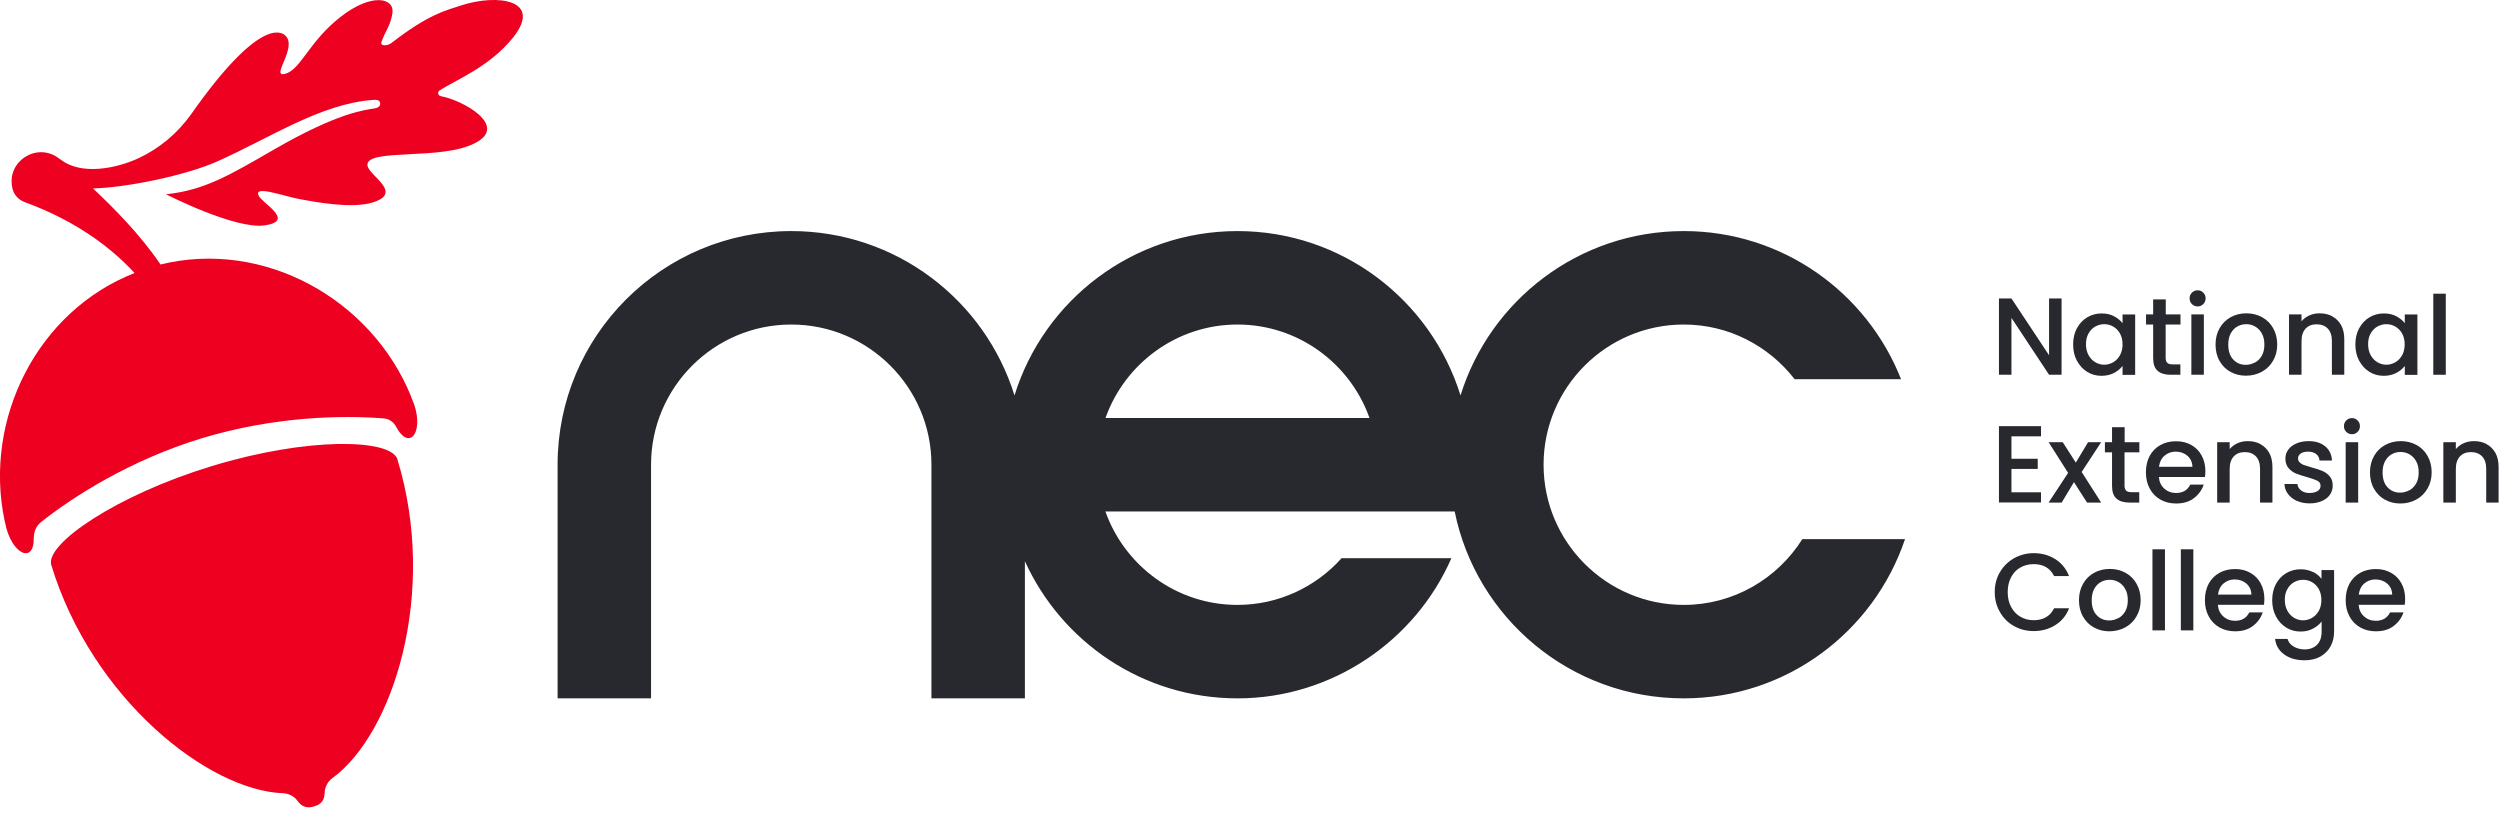 <?xml version="1.0" encoding="UTF-8"?> <svg xmlns="http://www.w3.org/2000/svg" width="214" height="70" viewBox="0 0 214 70" fill="none"><g clip-path="url(#clip0_4005_508)"><path d="M34.03 39.33C33.48 37.54 26.31 37.4 18.12 39.9C9.94 42.39 3.84 46.58 4.39 48.37C7.88 59.81 17.81 67.66 24.22 67.9C24.73 67.92 25.2 68.17 25.49 68.58C25.95 69.23 26.52 69.14 26.91 69.02C27.3 68.9 27.77 68.67 27.79 67.88C27.8 67.37 28.05 66.9 28.46 66.6C33.64 62.82 37.51 50.76 34.02 39.33H34.03Z" fill="#EE0020"></path><path d="M39.52 0.45C38.08 0.92 36.69 1.22 33.52 3.67C33.17 3.94 32.51 3.99 32.66 3.57C33.02 2.58 33.41 2.24 33.59 1.14C33.81 -0.17 31.84 -0.67 29.12 1.47C26.48 3.54 25.76 5.9 24.47 6.3C23.01 6.75 25.55 4.05 24.41 3.03C24.05 2.7 22.15 1.55 16.38 9.75C15.2 11.42 13.62 12.73 11.82 13.56C9.93 14.43 6.98 15.01 5.23 13.69C5.16 13.64 5.09 13.59 5.02 13.54C3.16 12.15 0.57 13.8 1.05 16.06C1.05 16.08 1.05 16.1 1.06 16.12C1.18 16.67 1.59 17.11 2.11 17.3C6.63 18.95 9.61 21.3 11.52 23.37C3.22 26.62 -1.43 35.84 0.39 44.55C0.4 44.6 0.42 44.66 0.43 44.71C0.93 47.43 2.91 48.33 2.89 46.09C2.89 45.55 3.08 45.03 3.51 44.69C6.26 42.51 11.17 39.37 17.26 37.52C23.47 35.63 29.4 35.53 32.88 35.82C33.33 35.86 33.7 36.14 33.91 36.53C35.13 38.81 36.45 36.73 35.24 34.1C35.22 34.05 35.21 34 35.19 33.94C31.79 25.58 22.57 20.47 13.74 22.64C12.03 20.11 9.73 17.79 7.96 16.13C10.85 16.06 15.91 15.01 18.57 13.83C23.14 11.8 27.45 8.87 31.96 8.55C32.08 8.55 32.48 8.48 32.54 8.82C32.6 9.17 32.19 9.26 32.06 9.28C31.15 9.43 28.89 9.66 23.47 12.79C19.66 14.99 17.52 16.28 14.21 16.63C14.21 16.63 20.15 19.67 22.67 19.29C25.28 18.9 22.5 17.44 22.15 16.77C21.65 15.81 24.2 16.77 25.63 17.04C26.96 17.29 30.08 17.88 31.87 17.34C34.63 16.5 31.5 15.02 31.45 14.13C31.38 12.67 37.8 13.75 40.64 12.26C43.6 10.78 39.61 8.57 37.73 8.23C37.49 8.19 37.43 7.88 37.62 7.75C38.9 6.89 41.86 5.77 43.9 3.24C46.51 -0.02 42.6 -0.54 39.52 0.45Z" fill="#EE0020"></path><path d="M176.47 32.08H175.4L172.18 27.21V32.08H171.11V25.55H172.18L175.4 30.41V25.55H176.47V32.08Z" fill="#28282F"></path><path d="M177.79 28.09C178.01 27.69 178.3 27.38 178.67 27.16C179.04 26.94 179.45 26.83 179.9 26.83C180.31 26.83 180.66 26.91 180.96 27.07C181.26 27.23 181.51 27.43 181.69 27.67V26.92H182.77V32.09H181.69V31.32C181.51 31.56 181.26 31.77 180.95 31.93C180.64 32.09 180.28 32.17 179.88 32.17C179.44 32.17 179.03 32.06 178.66 31.83C178.29 31.6 178 31.28 177.78 30.87C177.56 30.46 177.46 30 177.46 29.48C177.46 28.96 177.57 28.5 177.78 28.1L177.79 28.09ZM181.48 28.56C181.33 28.3 181.14 28.1 180.9 27.96C180.66 27.82 180.41 27.75 180.13 27.75C179.85 27.75 179.6 27.82 179.36 27.95C179.12 28.08 178.93 28.28 178.78 28.54C178.63 28.8 178.56 29.11 178.56 29.46C178.56 29.81 178.63 30.13 178.78 30.4C178.93 30.67 179.12 30.87 179.36 31.01C179.6 31.15 179.86 31.22 180.12 31.22C180.38 31.22 180.65 31.15 180.89 31.01C181.13 30.87 181.32 30.67 181.47 30.41C181.62 30.14 181.69 29.83 181.69 29.48C181.69 29.13 181.62 28.81 181.47 28.55L181.48 28.56Z" fill="#28282F"></path><path d="M185.38 27.78V30.64C185.38 30.83 185.43 30.97 185.52 31.06C185.61 31.15 185.77 31.19 185.98 31.19H186.64V32.08H185.8C185.32 32.08 184.95 31.97 184.69 31.74C184.43 31.51 184.31 31.15 184.31 30.64V27.78H183.7V26.91H184.31V25.63H185.39V26.91H186.65V27.78H185.39H185.38Z" fill="#28282F"></path><path d="M187.63 26.03C187.5 25.9 187.43 25.74 187.43 25.54C187.43 25.34 187.5 25.18 187.63 25.05C187.76 24.92 187.92 24.85 188.12 24.85C188.32 24.85 188.47 24.92 188.6 25.05C188.73 25.18 188.8 25.34 188.8 25.54C188.8 25.74 188.73 25.9 188.6 26.03C188.47 26.16 188.31 26.23 188.12 26.23C187.93 26.23 187.76 26.16 187.63 26.03ZM188.65 26.91V32.08H187.58V26.91H188.65Z" fill="#28282F"></path><path d="M190.92 31.83C190.53 31.61 190.22 31.3 189.99 30.89C189.76 30.49 189.65 30.02 189.65 29.49C189.65 28.96 189.77 28.5 190 28.09C190.23 27.68 190.55 27.37 190.95 27.15C191.35 26.93 191.8 26.82 192.29 26.82C192.78 26.82 193.23 26.93 193.63 27.15C194.03 27.37 194.35 27.68 194.58 28.09C194.81 28.5 194.93 28.96 194.93 29.49C194.93 30.02 194.81 30.48 194.57 30.89C194.33 31.3 194.01 31.61 193.6 31.83C193.19 32.05 192.74 32.16 192.25 32.16C191.76 32.16 191.32 32.05 190.93 31.83H190.92ZM193.02 31.04C193.26 30.91 193.46 30.71 193.61 30.45C193.76 30.19 193.83 29.87 193.83 29.49C193.83 29.11 193.76 28.8 193.61 28.54C193.47 28.28 193.28 28.09 193.04 27.95C192.8 27.81 192.55 27.75 192.27 27.75C191.99 27.75 191.74 27.82 191.51 27.95C191.28 28.08 191.09 28.28 190.95 28.54C190.81 28.8 190.74 29.12 190.74 29.49C190.74 30.05 190.88 30.48 191.17 30.78C191.45 31.08 191.81 31.23 192.24 31.23C192.51 31.23 192.77 31.16 193.01 31.03L193.02 31.04Z" fill="#28282F"></path><path d="M199.64 27.08C199.96 27.25 200.21 27.5 200.4 27.83C200.58 28.16 200.67 28.56 200.67 29.03V32.08H199.61V29.19C199.61 28.73 199.49 28.37 199.26 28.13C199.03 27.89 198.71 27.76 198.31 27.76C197.91 27.76 197.59 27.88 197.36 28.13C197.13 28.38 197.01 28.73 197.01 29.19V32.08H195.94V26.91H197.01V27.5C197.19 27.29 197.41 27.12 197.68 27C197.95 26.88 198.24 26.82 198.55 26.82C198.96 26.82 199.32 26.9 199.64 27.07V27.08Z" fill="#28282F"></path><path d="M201.95 28.09C202.17 27.69 202.46 27.38 202.83 27.16C203.2 26.94 203.61 26.83 204.06 26.83C204.47 26.83 204.82 26.91 205.12 27.07C205.42 27.23 205.67 27.43 205.85 27.67V26.92H206.93V32.09H205.85V31.32C205.67 31.56 205.42 31.77 205.11 31.93C204.8 32.09 204.44 32.17 204.04 32.17C203.6 32.17 203.19 32.06 202.82 31.83C202.45 31.6 202.16 31.28 201.94 30.87C201.72 30.46 201.62 30 201.62 29.48C201.62 28.96 201.73 28.5 201.94 28.1L201.95 28.09ZM205.63 28.56C205.48 28.3 205.29 28.1 205.05 27.96C204.81 27.82 204.56 27.75 204.28 27.75C204 27.75 203.75 27.82 203.51 27.95C203.27 28.08 203.08 28.28 202.93 28.54C202.78 28.8 202.71 29.11 202.71 29.46C202.71 29.81 202.78 30.13 202.93 30.4C203.08 30.67 203.27 30.87 203.51 31.01C203.75 31.15 204.01 31.22 204.27 31.22C204.53 31.22 204.8 31.15 205.04 31.01C205.28 30.87 205.47 30.67 205.62 30.41C205.77 30.14 205.84 29.83 205.84 29.48C205.84 29.13 205.77 28.81 205.62 28.55L205.63 28.56Z" fill="#28282F"></path><path d="M209.36 25.14V32.08H208.29V25.14H209.36Z" fill="#28282F"></path><path d="M172.18 37.36V39.27H174.43V40.14H172.18V42.14H174.71V43.01H171.11V36.48H174.71V37.35H172.18V37.36Z" fill="#28282F"></path><path d="M178.19 40.4L179.86 43.02H178.65L177.53 41.27L176.48 43.02H175.36L177.03 40.48L175.36 37.85H176.57L177.69 39.6L178.74 37.85H179.86L178.19 40.4Z" fill="#28282F"></path><path d="M181.86 38.72V41.58C181.86 41.77 181.91 41.91 182 42C182.09 42.09 182.25 42.13 182.46 42.13H183.12V43.02H182.28C181.8 43.02 181.43 42.91 181.17 42.68C180.91 42.45 180.79 42.09 180.79 41.58V38.72H180.18V37.85H180.79V36.57H181.87V37.85H183.13V38.72H181.87H181.86Z" fill="#28282F"></path><path d="M188.75 40.83H184.8C184.83 41.24 184.98 41.57 185.26 41.82C185.53 42.07 185.87 42.2 186.27 42.2C186.85 42.2 187.25 41.96 187.49 41.48H188.64C188.48 41.95 188.2 42.34 187.79 42.65C187.38 42.96 186.87 43.1 186.27 43.1C185.78 43.1 185.33 42.99 184.94 42.77C184.55 42.55 184.24 42.24 184.02 41.83C183.8 41.43 183.69 40.96 183.69 40.43C183.69 39.9 183.8 39.43 184.01 39.03C184.23 38.63 184.53 38.32 184.92 38.1C185.31 37.88 185.76 37.77 186.27 37.77C186.78 37.77 187.19 37.88 187.57 38.09C187.95 38.3 188.25 38.6 188.46 38.99C188.67 39.37 188.78 39.82 188.78 40.32C188.78 40.51 188.77 40.69 188.74 40.85L188.75 40.83ZM187.67 39.97C187.67 39.58 187.52 39.26 187.25 39.02C186.97 38.78 186.63 38.66 186.23 38.66C185.86 38.66 185.55 38.78 185.28 39.01C185.01 39.24 184.86 39.56 184.81 39.96H187.67V39.97Z" fill="#28282F"></path><path d="M193.49 38.02C193.81 38.19 194.06 38.44 194.25 38.77C194.43 39.1 194.52 39.5 194.52 39.97V43.02H193.46V40.13C193.46 39.67 193.34 39.31 193.11 39.07C192.88 38.83 192.56 38.7 192.16 38.7C191.76 38.7 191.44 38.82 191.21 39.07C190.98 39.32 190.86 39.67 190.86 40.13V43.02H189.79V37.85H190.86V38.44C191.04 38.23 191.26 38.06 191.53 37.94C191.8 37.82 192.09 37.76 192.4 37.76C192.81 37.76 193.17 37.84 193.49 38.01V38.02Z" fill="#28282F"></path><path d="M196.61 42.88C196.29 42.73 196.03 42.53 195.85 42.28C195.66 42.03 195.56 41.74 195.55 41.43H196.66C196.68 41.65 196.78 41.83 196.97 41.98C197.16 42.13 197.4 42.2 197.69 42.2C197.98 42.2 198.22 42.14 198.39 42.03C198.56 41.92 198.64 41.77 198.64 41.58C198.64 41.39 198.55 41.24 198.36 41.15C198.17 41.06 197.88 40.95 197.48 40.84C197.09 40.73 196.78 40.63 196.53 40.53C196.29 40.43 196.08 40.28 195.9 40.07C195.72 39.86 195.63 39.59 195.63 39.25C195.63 38.97 195.71 38.72 195.87 38.5C196.03 38.27 196.27 38.09 196.57 37.96C196.87 37.83 197.22 37.76 197.62 37.76C198.21 37.76 198.68 37.91 199.04 38.21C199.4 38.51 199.59 38.91 199.62 39.42H198.55C198.53 39.19 198.44 39 198.27 38.87C198.1 38.74 197.87 38.66 197.59 38.66C197.31 38.66 197.09 38.71 196.94 38.82C196.79 38.93 196.71 39.07 196.71 39.24C196.71 39.38 196.76 39.49 196.86 39.59C196.96 39.68 197.08 39.76 197.23 39.81C197.37 39.86 197.59 39.93 197.87 40.01C198.25 40.11 198.55 40.21 198.79 40.31C199.03 40.41 199.24 40.56 199.41 40.76C199.59 40.96 199.68 41.23 199.68 41.56C199.68 41.85 199.6 42.12 199.44 42.35C199.28 42.58 199.05 42.76 198.75 42.89C198.45 43.02 198.1 43.09 197.7 43.09C197.3 43.09 196.93 43.02 196.61 42.87V42.88Z" fill="#28282F"></path><path d="M200.84 36.97C200.71 36.84 200.64 36.68 200.64 36.48C200.64 36.28 200.71 36.12 200.84 35.99C200.97 35.86 201.13 35.79 201.33 35.79C201.53 35.79 201.68 35.86 201.81 35.99C201.94 36.12 202.01 36.28 202.01 36.48C202.01 36.68 201.94 36.84 201.81 36.97C201.68 37.1 201.52 37.17 201.33 37.17C201.14 37.17 200.97 37.1 200.84 36.97ZM201.86 37.85V43.02H200.79V37.85H201.86Z" fill="#28282F"></path><path d="M204.14 42.77C203.75 42.55 203.44 42.24 203.21 41.83C202.98 41.43 202.87 40.96 202.87 40.43C202.87 39.9 202.99 39.44 203.22 39.03C203.45 38.62 203.77 38.31 204.17 38.09C204.57 37.87 205.02 37.76 205.51 37.76C206 37.76 206.45 37.87 206.85 38.09C207.25 38.31 207.57 38.62 207.8 39.03C208.03 39.44 208.15 39.9 208.15 40.43C208.15 40.96 208.03 41.42 207.79 41.83C207.55 42.24 207.23 42.55 206.82 42.77C206.41 42.99 205.96 43.1 205.47 43.1C204.98 43.1 204.54 42.99 204.15 42.77H204.14ZM206.23 41.98C206.47 41.85 206.67 41.65 206.82 41.39C206.97 41.13 207.04 40.81 207.04 40.43C207.04 40.05 206.97 39.74 206.82 39.48C206.68 39.22 206.49 39.03 206.25 38.89C206.01 38.75 205.76 38.69 205.48 38.69C205.2 38.69 204.95 38.76 204.72 38.89C204.49 39.02 204.3 39.22 204.16 39.48C204.02 39.74 203.95 40.06 203.95 40.43C203.95 40.99 204.09 41.42 204.38 41.72C204.66 42.02 205.02 42.17 205.45 42.17C205.72 42.17 205.98 42.1 206.22 41.97L206.23 41.98Z" fill="#28282F"></path><path d="M212.85 38.02C213.17 38.19 213.42 38.44 213.61 38.77C213.79 39.1 213.88 39.5 213.88 39.97V43.02H212.82V40.13C212.82 39.67 212.7 39.31 212.47 39.07C212.24 38.83 211.92 38.7 211.52 38.7C211.12 38.7 210.8 38.82 210.57 39.07C210.34 39.32 210.22 39.67 210.22 40.13V43.02H209.15V37.85H210.22V38.44C210.4 38.23 210.62 38.06 210.89 37.94C211.16 37.82 211.45 37.76 211.76 37.76C212.17 37.76 212.53 37.84 212.85 38.01V38.02Z" fill="#28282F"></path><path d="M171.2 48.97C171.5 48.46 171.9 48.07 172.41 47.78C172.92 47.5 173.48 47.35 174.08 47.35C174.77 47.35 175.39 47.52 175.93 47.86C176.47 48.2 176.86 48.68 177.11 49.31H175.83C175.66 48.97 175.43 48.71 175.13 48.54C174.83 48.37 174.48 48.29 174.09 48.29C173.66 48.29 173.27 48.39 172.94 48.58C172.6 48.77 172.34 49.05 172.15 49.41C171.96 49.77 171.86 50.19 171.86 50.68C171.86 51.17 171.95 51.58 172.15 51.95C172.34 52.31 172.6 52.59 172.94 52.79C173.28 52.99 173.66 53.09 174.09 53.09C174.48 53.09 174.83 53.01 175.13 52.84C175.43 52.67 175.66 52.41 175.83 52.07H177.11C176.87 52.7 176.47 53.18 175.93 53.51C175.39 53.85 174.77 54.02 174.08 54.02C173.47 54.02 172.91 53.88 172.4 53.59C171.89 53.31 171.49 52.91 171.2 52.4C170.9 51.89 170.75 51.32 170.75 50.68C170.75 50.04 170.9 49.47 171.2 48.96V48.97Z" fill="#28282F"></path><path d="M179.23 53.71C178.84 53.49 178.53 53.18 178.3 52.77C178.07 52.37 177.96 51.9 177.96 51.37C177.96 50.84 178.08 50.38 178.31 49.97C178.54 49.56 178.86 49.25 179.26 49.03C179.66 48.81 180.11 48.7 180.6 48.7C181.09 48.7 181.54 48.81 181.94 49.03C182.34 49.25 182.66 49.56 182.89 49.97C183.12 50.38 183.24 50.84 183.24 51.37C183.24 51.9 183.12 52.36 182.88 52.77C182.64 53.18 182.32 53.49 181.91 53.71C181.5 53.93 181.05 54.04 180.56 54.04C180.07 54.04 179.63 53.93 179.24 53.71H179.23ZM181.33 52.92C181.57 52.79 181.77 52.59 181.92 52.33C182.07 52.07 182.14 51.75 182.14 51.37C182.14 50.99 182.07 50.68 181.92 50.42C181.78 50.16 181.59 49.97 181.35 49.83C181.11 49.69 180.86 49.63 180.58 49.63C180.3 49.63 180.05 49.7 179.82 49.83C179.59 49.96 179.4 50.16 179.26 50.42C179.12 50.68 179.05 51 179.05 51.37C179.05 51.93 179.19 52.36 179.48 52.66C179.76 52.96 180.12 53.11 180.55 53.11C180.82 53.11 181.08 53.04 181.32 52.91L181.33 52.92Z" fill="#28282F"></path><path d="M185.32 47.02V53.96H184.25V47.02H185.32Z" fill="#28282F"></path><path d="M187.75 47.02V53.96H186.68V47.02H187.75Z" fill="#28282F"></path><path d="M193.8 51.77H189.85C189.88 52.18 190.03 52.51 190.31 52.76C190.58 53.01 190.92 53.14 191.32 53.14C191.9 53.14 192.3 52.9 192.54 52.42H193.69C193.53 52.89 193.25 53.28 192.84 53.59C192.43 53.9 191.92 54.04 191.32 54.04C190.83 54.04 190.38 53.93 189.99 53.71C189.6 53.49 189.29 53.18 189.07 52.77C188.85 52.37 188.74 51.9 188.74 51.37C188.74 50.84 188.85 50.37 189.06 49.97C189.28 49.57 189.58 49.26 189.97 49.04C190.36 48.82 190.81 48.71 191.32 48.71C191.83 48.71 192.24 48.82 192.62 49.03C193 49.24 193.3 49.54 193.51 49.93C193.72 50.31 193.83 50.76 193.83 51.26C193.83 51.45 193.82 51.63 193.79 51.79L193.8 51.77ZM192.72 50.91C192.72 50.52 192.57 50.2 192.3 49.96C192.02 49.72 191.68 49.6 191.28 49.6C190.91 49.6 190.6 49.72 190.33 49.95C190.06 50.18 189.91 50.5 189.86 50.9H192.72V50.91Z" fill="#28282F"></path><path d="M197.99 48.95C198.3 49.11 198.54 49.31 198.72 49.55V48.8H199.8V54.05C199.8 54.52 199.7 54.95 199.5 55.32C199.3 55.69 199.01 55.98 198.63 56.2C198.25 56.41 197.8 56.52 197.28 56.52C196.58 56.52 196 56.36 195.54 56.03C195.08 55.7 194.81 55.26 194.75 54.69H195.81C195.89 54.96 196.06 55.18 196.33 55.34C196.6 55.5 196.91 55.59 197.28 55.59C197.71 55.59 198.06 55.46 198.33 55.2C198.6 54.94 198.73 54.56 198.73 54.06V53.2C198.55 53.44 198.3 53.65 197.99 53.81C197.68 53.98 197.33 54.06 196.93 54.06C196.48 54.06 196.07 53.95 195.7 53.72C195.33 53.49 195.03 53.17 194.82 52.76C194.6 52.35 194.5 51.89 194.5 51.37C194.5 50.85 194.61 50.39 194.82 49.99C195.04 49.59 195.33 49.28 195.7 49.06C196.07 48.84 196.48 48.73 196.93 48.73C197.33 48.73 197.69 48.81 197.99 48.97V48.95ZM198.5 50.44C198.35 50.18 198.16 49.98 197.92 49.84C197.68 49.7 197.43 49.63 197.15 49.63C196.87 49.63 196.62 49.7 196.38 49.83C196.14 49.96 195.95 50.16 195.8 50.42C195.65 50.68 195.58 50.99 195.58 51.34C195.58 51.69 195.65 52.01 195.8 52.28C195.95 52.55 196.14 52.75 196.38 52.89C196.62 53.03 196.88 53.1 197.14 53.1C197.4 53.1 197.67 53.03 197.91 52.89C198.15 52.75 198.34 52.55 198.49 52.29C198.64 52.02 198.71 51.71 198.71 51.36C198.71 51.01 198.64 50.69 198.49 50.43L198.5 50.44Z" fill="#28282F"></path><path d="M205.85 51.77H201.9C201.93 52.18 202.08 52.51 202.36 52.76C202.63 53.01 202.97 53.14 203.37 53.14C203.95 53.14 204.35 52.9 204.59 52.42H205.74C205.58 52.89 205.3 53.28 204.89 53.59C204.48 53.9 203.97 54.04 203.37 54.04C202.88 54.04 202.43 53.93 202.04 53.71C201.65 53.49 201.34 53.18 201.12 52.77C200.9 52.37 200.79 51.9 200.79 51.37C200.79 50.84 200.9 50.37 201.11 49.97C201.33 49.57 201.63 49.26 202.02 49.04C202.41 48.82 202.86 48.71 203.37 48.71C203.88 48.71 204.29 48.82 204.67 49.03C205.05 49.24 205.35 49.54 205.56 49.93C205.77 50.31 205.88 50.76 205.88 51.26C205.88 51.45 205.87 51.63 205.84 51.79L205.85 51.77ZM204.77 50.91C204.77 50.52 204.62 50.2 204.35 49.96C204.07 49.72 203.73 49.6 203.33 49.6C202.96 49.6 202.65 49.72 202.38 49.95C202.11 50.18 201.96 50.5 201.91 50.9H204.77V50.91Z" fill="#28282F"></path><path d="M154.28 46.15C152.15 49.53 148.4 51.78 144.13 51.78C137.51 51.78 132.13 46.4 132.13 39.78C132.13 33.16 137.51 27.78 144.13 27.78C147.99 27.78 151.42 29.62 153.62 32.46H162.73C159.81 25.04 152.59 19.78 144.13 19.78C135.15 19.78 127.55 25.7 125.02 33.85C122.49 25.7 114.9 19.78 105.93 19.78C96.96 19.78 89.361 25.7 86.841 33.85C84.311 25.7 76.721 19.78 67.731 19.78C56.681 19.78 47.73 28.73 47.73 39.78V59.78H55.73V39.78C55.73 33.16 61.111 27.78 67.731 27.78C74.35 27.78 79.731 33.16 79.731 39.78V59.78H87.731V48.04C90.88 54.96 97.831 59.78 105.93 59.78C114.03 59.78 121.16 54.84 124.24 47.78H114.84C112.65 50.23 109.46 51.78 105.92 51.78C100.71 51.78 96.27 48.43 94.621 43.78H124.52C126.37 52.91 134.44 59.78 144.12 59.78C152.94 59.78 160.4 54.07 163.07 46.15H154.28ZM94.63 35.78C96.281 31.13 100.72 27.78 105.93 27.78C111.14 27.78 115.58 31.13 117.23 35.78H94.63Z" fill="#28282F"></path></g><defs><clipPath id="clip0_4005_508"><rect width="213.88" height="69.11" fill="white"></rect></clipPath></defs></svg> 